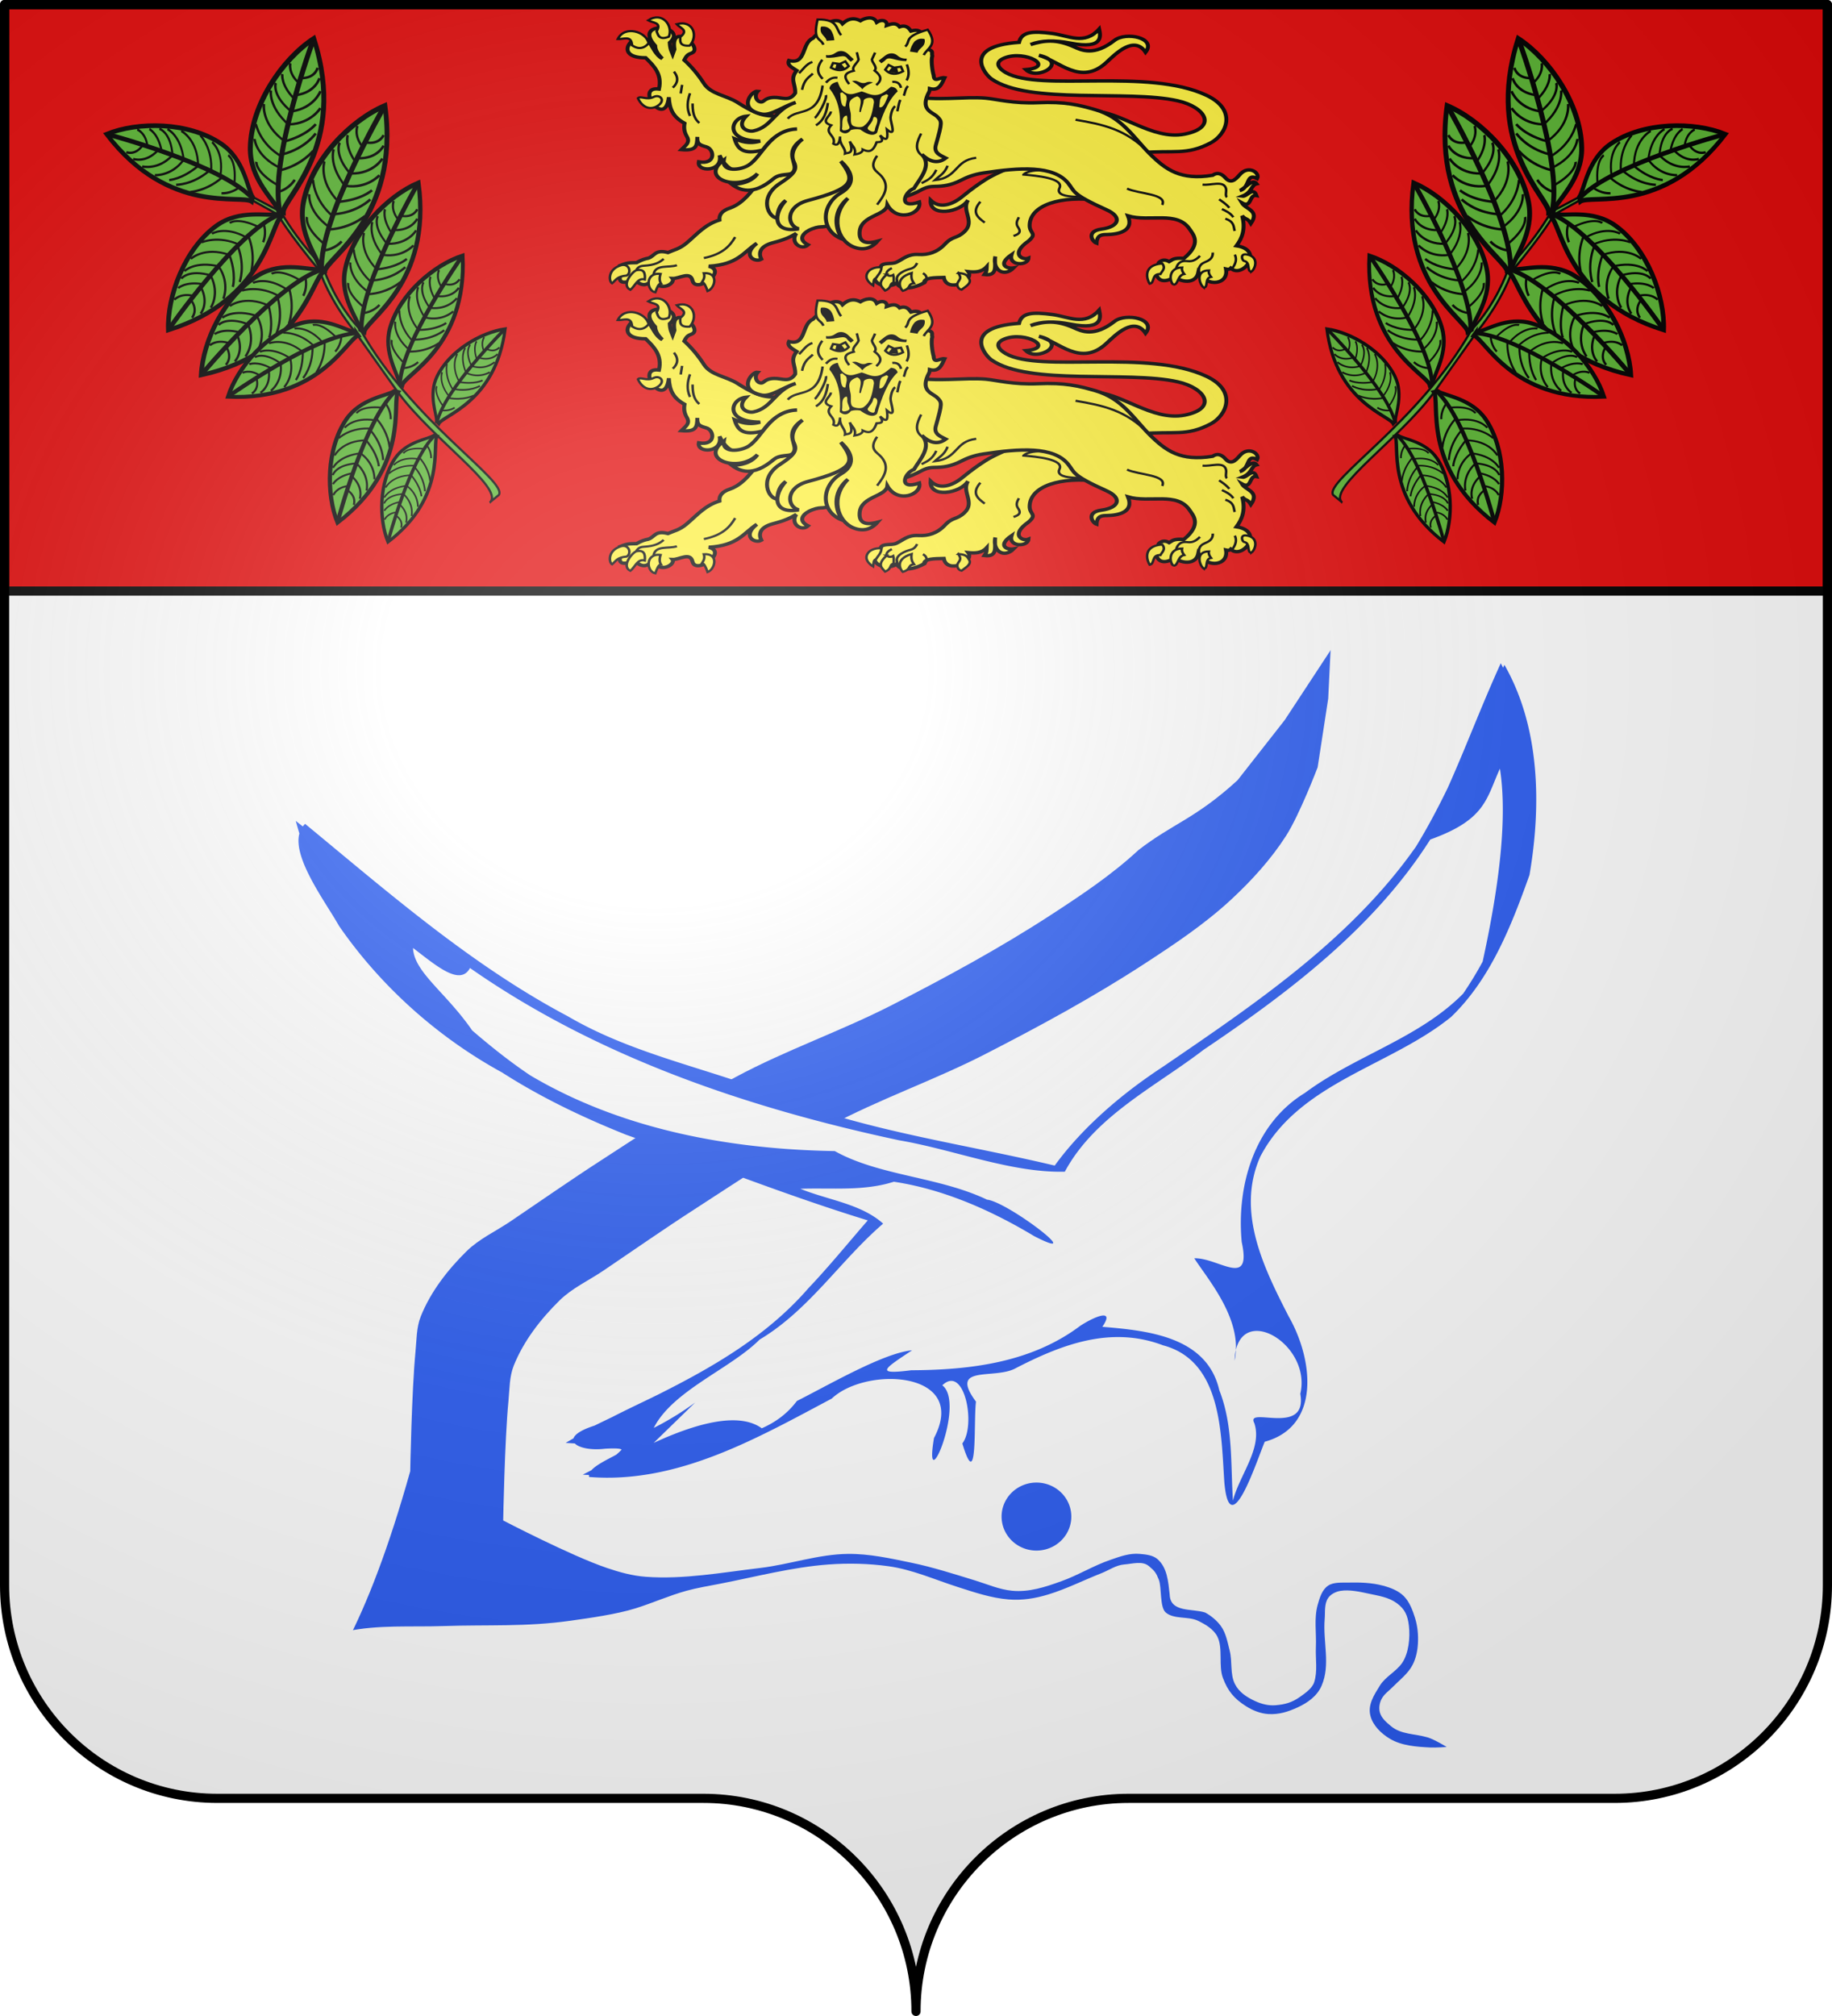 <svg xmlns="http://www.w3.org/2000/svg" xmlns:xlink="http://www.w3.org/1999/xlink" width="600" height="660"><defs><g id="b"><path id="a" d="M0 0v1h.5L0 0z" transform="rotate(18 3.157 -.5)"/><use xlink:href="#a" width="810" height="540" transform="scale(-1 1)"/></g><g id="c"><use xlink:href="#b" width="810" height="540" transform="rotate(72)"/><use xlink:href="#b" width="810" height="540" transform="rotate(144)"/></g><g id="f"><path id="e" d="M0 0v1h.5L0 0z" transform="rotate(18 3.157 -.5)"/><use xlink:href="#e" width="810" height="540" transform="scale(-1 1)"/></g><g id="g"><use xlink:href="#f" width="810" height="540" transform="rotate(72)"/><use xlink:href="#f" width="810" height="540" transform="rotate(144)"/></g><radialGradient xlink:href="#h" id="n" cx="285.186" cy="200.448" r="300" fx="285.186" fy="200.448" gradientTransform="matrix(1.551 0 0 1.35 -227.894 -51.263)" gradientUnits="userSpaceOnUse"/><linearGradient id="h"><stop offset="0" style="stop-color:white;stop-opacity:.314"/><stop offset=".19" style="stop-color:white;stop-opacity:.251"/><stop offset=".6" style="stop-color:#6b6b6b;stop-opacity:.125"/><stop offset="1" style="stop-color:black;stop-opacity:.125"/></linearGradient><filter id="i"><feGaussianBlur stdDeviation="7.34"/></filter><path id="d" d="M2.922 27.672c0-5.951 2.317-9.843 5.579-11.012 1.448-.519 3.307-.273 5.018 1.447 2.119 2.129 2.736 7.993-3.483 9.121.658-.956.619-3.081-.714-3.787-.99-.524-2.113-.253-2.676.123-.824.552-1.729 2.106-1.679 4.108H2.922z"/></defs><g transform="translate(380.152 -40.577)"><path d="M300 658.5c0-38.504 31.203-69.754 69.65-69.754h159.2c38.447 0 69.65-31.249 69.65-69.753V1.5H1.5v517.493c0 38.504 31.203 69.753 69.65 69.753h159.2c38.447 0 69.65 31.25 69.65 69.754z" style="fill:#fff;stroke:none;stroke-width:3;stroke-linecap:round;stroke-linejoin:round;stroke-miterlimit:4;stroke-dasharray:none;stroke-dashoffset:0;stroke-opacity:1;display:inline" transform="translate(-380.152 40.577)"/><g transform="translate(-380.152 40.577)"><path d="M436.526 197.537 435 228.729l-3.457 22.468s-5.907 15.531-10.37 22.469c-4.936 7.672-11.175 14.531-17.86 20.74-8.752 8.129-18.79 14.807-28.805 21.316-16.657 10.825-34.172 20.321-51.85 29.382-16.747 8.583-34.696 14.718-51.275 23.62-15.119 8.119-29.367 17.772-43.785 27.078-10.114 6.528-19.988 13.419-29.958 20.164-4.808 3.253-10.266 5.72-14.403 9.794-6.187 6.093-11.752 13.254-14.979 21.316-1.443 3.606-1.354 7.657-1.728 11.523-1.26 13.01-1.728 39.175-1.728 39.175s22.188 11.561 33.99 15.555c4.104 1.39 8.354 2.564 12.675 2.881 12.486.918 25.015-1.41 37.448-2.88 9.656-1.143 19.082-4.509 28.805-4.61 6.98-.072 13.906 1.464 20.74 2.881 7.026 1.457 13.878 3.666 20.74 5.761 4.066 1.242 8.07 3.03 12.303 3.422 5.598.518 10.804-1.221 16.096-3.12 5.518-1.978 10.453-5.07 15.997-6.976 3.29-1.131 6.296-2.281 9.76-1.967 1.996.18 4.253.406 5.76 1.728 3.168 2.776 3.49 7.337 3.963 11.522.168 6.03 7.324 4.554 11.593 5.93 1.938 1.018 3.901 2.666 5.185 4.44 1.673 2.313 2.174 5.3 2.88 8.066.913 3.58.052 7.654 1.729 10.946 1.355 2.662 3.83 4.266 6.54 5.523 2.098.973 4.405 1.577 6.71 1.39 3.157-.256 5.407-.887 7.996-2.711 1.698-1.197 4.027-2.806 4.679-4.778 1.206-3.652.4-7.68.576-11.522.211-4.608-.657-9.382.576-13.827.643-2.319 1.445-5.017 3.457-6.337 1.773-1.165 4.42-.94 6.54-.984 3.845-.078 7.6.007 11.32.984 2.491.654 5.09 1.634 6.913 3.456 1.821 1.822 2.903 4.655 3.66 7.117.853 2.778 1.112 5.537.949 8.438-.134 2.372-.645 4.8-1.729 6.914-1.491 2.91-4.248 4.954-6.54 7.286-1.432 1.455-2.951 2.377-3.795 4.236-.555 1.224-.744 2.732-.407 4.033.496 1.914 2.174 3.311 3.695 4.574 3.271 2.715 7.813 2.437 11.895 3.625 2.28.664 6.302 3.154 6.302 3.154s-3.652.26-5.389.17c-4.514-.234-9.376-.552-13.25-2.881-2.803-1.685-5.537-4.32-6.337-7.49-.914-3.615 1.15-6.76 3.119-9.928 1.805-2.903 5.305-4.544 7.25-7.355 2.178-3.147 2.683-8.369 2.235-12.169-.393-3.336-1.25-5.438-3.963-7.42-2.708-1.977-5.906-2.405-9.183-3.118-2.87-.625-6.353-1.385-9.252-.914-1.529.248-3.148 1.034-4.033 2.304-1.336 1.917-.96 4.586-1.152 6.914-.618 7.464 1.975 14.992-1.019 21.857-1.466 3.363-4.526 5.555-7.862 7.082-3.162 1.449-6.083 2.373-9.555 2.171-2.558-.149-5.122-1.172-7.286-2.543-3.927-2.488-6-4.96-7.623-9.317-1.478-3.963.099-9.71-1.799-13.489-1.224-2.44-3.882-3.992-6.337-5.185-3.185-1.547-7.89-.4-10.574-2.712-2.026-1.746-1.274-8.265-2.27-10.748-.927-2.318-1.367-2.874-3.287-4.47-2.114-1.757-5.325-.72-8.066-.506-2.666.209-5 1.904-7.49 2.88-5.776 2.267-11.35 5.097-17.283 6.914-4.321 1.324-8.541 2.02-13.047 1.659-5.758-.463-11.24-2.337-16.742-4.097-7.541-2.413-14.793-5.697-22.637-6.78-6.47-.893-13.073-1.053-19.588-.576-12.06.883-23.848 4.035-35.72 6.338-3.66.71-7.351 1.31-10.945 2.304-5.678 1.57-11.078 4.025-16.708 5.761-6.277 1.936-14.811 3.118-21.316 4.033-14.454 2.032-26.892 1.235-41.48 1.728-10.572.358-21.343-.485-31.687 1.729-3.923.84-22.242 7.83-22.242 7.83s-4.43-292.877-2.474-343.828l347.715-.535z" style="fill:#2b5df2;fill-opacity:1;stroke:none;display:inline"/><path d="m62.572 181.642 393.433.462-35.268 53.663-15.42 19.657c-13.734 12.593-21.269 14.19-32.451 22.862-8.753 8.13-18.79 14.807-28.806 21.317-16.657 10.825-34.172 20.32-51.85 29.381-16.747 8.584-34.696 14.719-51.275 23.621-15.118 8.118-29.366 17.772-43.785 27.078-10.113 6.527-19.987 13.419-29.957 20.164-4.81 3.253-10.267 5.72-14.403 9.794-6.188 6.093-11.752 13.253-14.98 21.316-1.442 3.606-1.354 7.656-1.728 11.522-1.259 13.01-1.728 39.176-1.728 39.176-28.57 101.679-55.465 85.365-72.388 99.523 0 0-1.35-348.585.606-399.536z" style="fill:#fff;fill-opacity:1;stroke:none;display:inline;filter:url(#i)"/><path d="M163.356 350.062c-1.726 0-17.102-16.638-30.884-29.068-7.237-19.217-32.426-37.219-7.399-9.034 31.247 27.75 50.18 19.236 79.454 32.18 37.022 10.316 67.034 25.632 100.31 30.317l-21.82 25.074-14.467-4.514c-7.956-2.483-17.765-6.184-21.798-8.224-30.543-17-54.466-25.6-83.396-36.731z" style="fill:#fff;fill-opacity:1;stroke:none;display:inline"/><path d="M491.521 217.125c-6.545 14.411-11.384 27.456-17.281 40.593-.013.03-.018.064-.031.094-3.222 6.633-6.667 13.154-10.5 19.406-21.349 30.382-52.674 51.405-82.906 72.063-13.445 8.787-26.433 19.964-35.375 32.312-29.448-7.013-59.711-11.044-88.157-21.812-23.51-9.726-49.126-14.09-71.219-27.031-31.639-16.747-58.704-40.438-86.124-63.032a6.724 6.724 0 0 0-.75.844c-.772-.604-1.542-1.21-2.313-1.812.383 1.406.773 2.769 1.188 4.125-2.217 8.16 8.572 22.427 13 30.28 13.688 19.809 32.37 36.467 53.406 47.97 12.757 8.171 26.482 14.723 40.531 20.343 26.386 9.437 52.421 19.847 79.219 28.063-6.446 7.4-12.641 15.04-19.406 22.156-13.624 15.703-31.366 25.927-49.657 35.063-.238.115-.48.228-.718.343-.292.145-.584.293-.875.438-4.313 2.08-8.634 4.124-13.032 6.375-1.942.939-3.883 1.867-5.812 2.812-4.384 1.403-6.446 2.873-6.875 4.157-.85.498-1.701.979-2.563 1.5l3 .187c1.382 1.453 5.313 2.267 9.875 1.719 3.576-.203 5.111-.06 5.438.312a22.322 22.322 0 0 1-1.719 1.625c-2.378 1.334-6.433 3.178-8.156 5.094-.947.486-1.903.972-2.844 1.469.682.043 1.358.07 2.031.094a1.63 1.63 0 0 0 .063.656c28.875 2.321 54.868-12.615 79.437-25.656 11.45-10.768 45.05-8.976 33.5 12.906-3.63 21.402 10.54-11.39 2.719-17.25 7.27-6.986 11.126 13.103 6.563 19.031 5.151 17.066 3.631-7.463 4.468-13.687-8.914-12.031 5.463-7.315 12.563-10.72 15.213-7.888 31.494-14.252 48.719-7.718 19.28 5.119 18.967 28.9 20.062 44.875 1.78 20.122 10.444-6.631 13.219-13.312 18.417-5.01 15.926-26.926 7.844-41.032-8.187-15.97-17.305-34.31-9.282-52.343 12.68-24.257 42.495-29.49 62.469-45.688 12.919-12.393 19.77-29.904 25.688-46.5 3.905-22.797 3.461-48.395-8.22-68.781-.155.317-.282.651-.437.969-.246-.504-.489-.998-.75-1.5zm-.281 34.5c2.485 15.896-.1 37.788-5.656 63.187a115.766 115.766 0 0 1-6.375 10.469c-14.457 14.67-35.45 20.326-51.844 32.531-16.584 10.11-22.422 30.406-20.688 48.813 3.366 15.382-7.548 5.108-15.53 5.312 3.705 5.9 14.147 17.821 13.624 30 3.469-14.532 24.753-1.05 21.094 14.375 2.488 14.144-18.11 3.845-15.063 9.594 2.739 8.224-4.92 17.063-7 25.406-.782-12.118.078-24.686-4.468-36.187-4.057-17.613-23.493-19.516-38.313-20.75 4.277-6.194-2.474-3.423-7.25-.313-15.985 12.018-35.969 14.453-55.344 14.531-12.22 1.564-8.757-.528.282-6.53-9.326.892-26.689 11.021-37.719 16.593-3.202 4.256-7.143 7.029-11.5 8.937-5.887-4.279-16.982-3.714-35.406 4.782l13.594-13.22a96.565 96.565 0 0 1-13.563 8.313c6.203-12.232 25.106-19.327 34.656-28.906 16.245-9.663 26.55-26.027 40.469-37.969-7.253-6.515-18.108-7.719-27.094-11.406 10.21-.368 20.739.855 30.594-2.312 16.32 2.458 31.884 9.36 45.969 17.812 18.214 9.371-8.644-11.26-15.438-11.937-15.817-7.548-35.23-7.751-49.875-15.907-34.44-.579-69.754-7.04-99.719-24.78-6.667-4.469-12.95-9.471-19.03-14.72-8.635-12.526-19.075-19.062-19.376-27 7.46 5.683 15.408 12.673 18.657 6.563 41.741 29.167 91.004 45.82 140.562 56.406 17.946 3.055 36.627 10.7 54.25 10.281 9.833-18.247 29.546-27.72 45.438-39.906 28.004-18.857 55.945-39.998 74.25-68.844 18.178-6.505 18.32-13.307 22.812-23.218zm-86.469 190.312c-.245 1.027-.385 2.185-.437 3.5.267-1.167.387-2.332.437-3.5z" style="fill:#2b5df2;fill-opacity:1;stroke:none;display:inline"/><path d="M343.653 490.046a.432 10.946 0 1 1-.865 0 .432 10.946 0 1 1 .865 0z" style="fill:#2b5df2;fill-opacity:1;fill-rule:nonzero;stroke:none" transform="matrix(26.404 0 0 1.016 -8722.945 -1.387)"/><path d="M1.5 1.5h597v192H1.5z" style="opacity:1;fill:#e20909;fill-opacity:1;fill-rule:nonzero;stroke:#000;stroke-width:3;stroke-linecap:butt;stroke-linejoin:round;stroke-miterlimit:4;stroke-dasharray:none;stroke-opacity:1"/><g id="j"><path d="M950.052 887.227c16.067-.591 35.028 20.103 54.534 15.676 19.626-4.454 12.75-18.603-4.18-22.991-29.916-7.755-88.199 2.784-110.586-15.011-3.722-2.958-18.103-22.46 16.34-25.272 1.52-7.347 7.9-7.872 19.762-6.08 9.857 1.49 19.124 8.234 27.836-3.04.705 3.986 3.323 14.311-17.006 9.69-9.4-2.155-17.39-1.96-23.751.95 8.147-2.907 15.112-3.965 25.841 1.591 4.478 2.32 11.827 6.61 24.053-4.451 6.777-6.132 25.14-1.752 18.462 8.18-6.776-11.777-17.596.82-23.134 6.841-15.408 16.754-28.5-1.133-40.282-4.75 18.272 4.82-.806 17.746-7.79 9.88 17.93-1.765-.29-13.667-12.493-8.112-7.194 3.275-2.777 7.929.651 10.193 20.431 13.492 84.21-3.46 119.198 15.59 18.652 10.156 12.007 27.106 2.47 32.872-14.423 8.72-21.62 4.788-41.328 6.745l-28.597-28.501z" style="fill:#fcef3c;fill-opacity:1;stroke:#000;stroke-width:2.338;stroke-miterlimit:4;stroke-dasharray:none;stroke-opacity:1;display:inline" transform="matrix(.551 0 0 .475 -165.543 -384.967)"/><path d="M285.644 328.948c-22.907-3.52-41.207 3.234-41.421 17.214-.09 5.81 4.78 5.423-.69 10.91-11.243 9.06-3.31 13.47 0 11.835-.327 5.42-12.108 5.39-10.07-2.455-8.868 7.083-2.451 9.976 1.194 9.18-5.516 6.518-12.742 1.63-10.876-7.953-.898 5.066 2.306 13.76-6.455 12.525 1.358-2.244 1.246-2.855 1.345-5.414-2.886 3.693-6.84 3.918-11.028 3.38 4.125 6.421-12.854 14.918-14.524 4.034-5.66.2-11.649-.03-11.835 3.765-8.407 5.286-15.238 4.042-16.138-.117-2.388 3.006-11.818 3.253-13.29-2.847.985-2.226 1.782-3.324 3.725-8.332 1.197-3.088 6.237-1.312 9.296-2.959 4.071-2.192 6.755-5.815 13.18-5.38 5.681.386 11.098-1.426 15.706-7.116 4.842-5.98 6.964-3.473 11.728-8.752 6.37-7.06-1.965-14.398 2.035-21.67-4.509 8.55-23 11.954-22.268.055 5.292 6.003 12.763 3.323 18.925-2.553 5.454-5.2 9.695-8.642 13.68-11.605 9.841-7.316 29.95-14.309 33.622-19.904l34.159 34.16z" style="opacity:1;fill:#fcef3c;fill-opacity:1;stroke:#000;stroke-width:2.344;stroke-linecap:butt;stroke-linejoin:miter;stroke-miterlimit:4;stroke-dasharray:none;stroke-opacity:1" transform="matrix(.55 0 0 .474 202.894 -90.331)"/><path d="M234.62 353.564c2.283-1.029 5.158-2 2.712-6.041-1.497-2.474-.625-4.603.493-6.905M214.893 329.892c-5.578 7.385-1.45 10.888 2.59 14.425" style="opacity:1;fill:none;fill-opacity:1;stroke:#000;stroke-width:1.5;stroke-linecap:butt;stroke-linejoin:miter;stroke-miterlimit:4;stroke-dasharray:none;stroke-opacity:1" transform="matrix(.55 0 0 .474 202.894 -90.331)"/><path d="M834.067 1204.946c-1.128-2.821-1.076-5.57 3.514-8.247 4.202-2.452 5.98-1.02 8.013-5.671M850.205 1205.063s2.93-4.454-1.159-7.008M827.352 1199.024c-.287-1.811 1.012-3.27 3.193-4.533" style="fill:none;fill-opacity:1;stroke:#000;stroke-width:1.5;stroke-linecap:butt;stroke-linejoin:miter;stroke-miterlimit:4;stroke-dasharray:none;stroke-opacity:1" transform="matrix(.55 0 0 .474 -164.705 -478.428)"/><g style="fill:#fcef3c"><path d="M824.38 1194.078c-.23 3.564-2.11 5.066-3.322 7.403-1.54.503-1.412 3.008-1.658 5.064 0 0-6.658-4.424-2.758-9.781 1.394-1.915 4.857-3.304 7.738-2.686zM827.352 1199.024c-5.901 6.281-2.75 8.456-.825 11.022 4.31-2.083 2.345-4.877 5.048-5.46 0-1.751.29-3.357-.206-5.356-1.34.933-2.678.782-4.017-.206zM842.288 1197.89c-.448 4.227.564 5.535 1.442 7.108-4.21.62-1.209 3.301-6.695 5.254-1.132-1.148-5.376-8.579 5.253-12.361zM870.101 1197.89c1.824 3.229 1.262 3.816-.198 6.378-1.136 1.995.272 4.922 2.155 5.16 2.425-2.212 6.27-4.546 4.436-7.649-1.086-1.838-1.244-3.455-6.393-3.889z" style="fill:#fcef3c;fill-opacity:1;stroke:#000;stroke-width:1.5;stroke-linecap:butt;stroke-linejoin:miter;stroke-miterlimit:4;stroke-dasharray:none;stroke-opacity:1" transform="matrix(.55 0 0 .474 -164.705 -478.428)"/></g><path d="m147.1 333.678-8.241-29.667-54.802 9.889c-7.528 13.556-13.463 18.507-18.336 20.396-4.65 1.802-6.486 4.548-6.18 8.24-8.713 3.1-13.59 10.035-19.573 15.864-4.338 4.227-7.448 4.681-11.125 6.593-7.779-2.366-7.856 2.534-11.743 3.914-1.814.379-3.87 1.062-7.005 3.09-2.698.158-4.603-.478-9.477 1.855 2.787 3.575-6.669 15.724 8.278 10.257 2.916 2.307 6.033 5.587 10.882-.162 4.678 9.074 13.852 2.029 11.743-1.03 4.066.21 10.604-5.348 11.95 1.442 1.827 9.22 21.32-6.52 9.683-9.889 17.448-1.257 20.613-9.71 28.637-15.864-9.136 8.25-1.132 13.577 2.678 10.98-1.73-3.938-1.204-8.9 7.005-11.392 6.844-2.077 10.134-3.834 13.803-6.386-3.853 6.39 3.111 11.996 7.005 7.889-7.084-4.175-1.975-9.128 2.31-11.01 7.306-3.209 4.593 1.092 17.88-5.738l14.627-9.271z" style="opacity:1;fill:#fcef3c;fill-opacity:1;stroke:#000;stroke-width:2.344;stroke-linecap:butt;stroke-linejoin:miter;stroke-miterlimit:4;stroke-dasharray:none;stroke-opacity:1" transform="matrix(.55 0 0 .474 202.894 -90.331)"/><path d="M50.244 368.801c11.046-2.615 15.49-8.256 18.622-14.498" style="opacity:1;fill:none;fill-opacity:1;stroke:#000;stroke-width:1.5;stroke-linecap:butt;stroke-linejoin:miter;stroke-miterlimit:4;stroke-dasharray:none;stroke-opacity:1" transform="matrix(.55 0 0 .474 202.894 -90.331)"/><path d="M678.295 1195.77c.863-.959 1.302-2.66 4.5-2.875 6.392-.43 9.314-2.117 11.873-4.75M688.668 1198.769c1.059-7.135 9.181-4.263 13.874-6.25" style="fill:none;fill-opacity:1;stroke:#000;stroke-width:1.5;stroke-linecap:butt;stroke-linejoin:miter;stroke-miterlimit:4;stroke-dasharray:none;stroke-opacity:1" transform="matrix(.55 0 0 .474 -164.705 -478.428)"/><path d="M752.526 1133.456c-9.304-4.476-19.324-3.361-24.57-16.857 2.144 11.58-13.673 11.81-12.372 4.54 10.354 2.102 9.403-8.74 4.419-10.373-4.297-1.407-5.467-2.188-5.303-6.893-.133 6.197-.424 9.8-9.544 8.837 2.014-2.445 5.587-4.707 3.358-9.014-1.621-3.133-1.89-5.97-1.414-9.191-7.099-4.564-8.936-9.98-9.368-18.03-2.103 22.42-20.827-7.882-5.833-5.655 1.939-10.248-2.988-15.92-7.954-21.564-22.55.001-3.76-23.069 2.651-9.899 1.25 1.992 3.5 8.284 7.247 10.429-2.902-3.194-4.166-6.115-4.242-8.838-14.09-17.862 20.255-14.168 8.661-2.121.25 4.685 1.073 5.934 1.768 7.954l1.06-3.358c-2.716-19.598 17.54-1.381 10.429 2.474-2.032 1.005-3.022 1.195-4.596 4.95 4.376 4.63 8.298 10.003 11.666 16.084 4.224 7.626 13.298 8.163 20.15 13.256 15.905 11.823 18.252 8.042 25.806 10.076l-12.02 43.193z" style="opacity:1;fill:#fcef3c;fill-opacity:1;stroke:#000;stroke-width:2.344;stroke-linecap:butt;stroke-linejoin:miter;stroke-miterlimit:4;stroke-dasharray:none;stroke-opacity:1" transform="matrix(.55 0 0 .474 -164.705 -478.428)"/><path d="M43.515 262.068c.033 5.004.352 9.893 4.019 13.443M41.99 255c-1.576 5.22-2.103 10.44 0 15.66M32.428 240.034c2.931 4.288 2.283 7.905-.693 11.086M37.278 249.18l-.831 5.96" style="opacity:1;fill:none;fill-opacity:1;stroke:#000;stroke-width:1.5;stroke-linecap:butt;stroke-linejoin:miter;stroke-miterlimit:4;stroke-dasharray:none;stroke-opacity:1" transform="matrix(.55 0 0 .474 202.894 -90.331)"/><path d="M240.537 311.152c7.562.76 24.382 2.456 21.453 9.37-1.974 4.658 4.306 5.611 8.753 5.918 4.096.283 4.97-1.166 5.548-2.096l-15.041-16.123c-4.767.128-16.663-1.426-20.713 2.931z" style="opacity:1;fill:#fcef3c;fill-opacity:1;stroke:#000;stroke-width:1.5;stroke-linecap:butt;stroke-linejoin:miter;stroke-miterlimit:4;stroke-dasharray:none;stroke-opacity:1" transform="matrix(.55 0 0 .474 202.894 -90.331)"/><path d="M172.858 256.901c16.272 3.711 32.483.165 45.207 1.47 6.433.66 16.463 3.889 31.16 3.135 15.935-.816 24.236 1.507 34.168 4.843 16.07 5.397 22.638 19.178 32.142 30.181 9.81 11.36 18.57 18.711 37.66 15.105 3.264-2.604 5.864-.492 7.641 1.837 3.882 5.085 6.923-.412 9.039-2.9 5.016-5.898 11.642-.598 9.839 3.326-6.825-4.32-4.033 6.413-10.394 8.315 2.83-1.063 7.515-8.792 10.117-4.712-3.47.912-2.601 5.871-8.592 8.592 2.792.468 6.409-6.926 8.453-.485-4.59-1.02-2.602 9.088-8.73 5.058 2.393 4.601 10.78 5.205 5.404 14.274-2.209-4.204-2.817-2.101-5.197-5.335 2.133 9.3-.026 15.453-3.395 20.718 17 3.01 3.607 22.994-3.395 15.521-.586.727-1.516.936-2.841.554 1.714 10.704-11.243 12.853-16.491 2.356-1.789 9.94-13.979 5.292-13.72 2.218-1.15 2.174-9.275 6.97-11.225-.97-.342-2.412.688-5.28 1.386-8.038 2.079-2.307 4.157-2.07 6.236-.693 1.828-1.156 2.371-2.805 8.73-2.218 10.824-10.324 5.612-16.48 3.396-20.302-7.41-12.777-23.788-4.717-36.655-9.077 3.8 10.718-6.085 12.764-12.472 12.888-2.749.054-5.986-.075-6.236 5.96-2.591-.969-6.435-8.257 2.91-9.701 10.704-1.655 12.407-8.473 3.118-13.304-21.39-11.127-18.952-12.759-23.074-18.57-8.677-12.234-28.6-10.734-50.305-6.93-5.632.988-9.763 2.869-13.304 4.99-6.014 3.602-10.836 4.257-15.937 4.296-4.892.036-7.121 2.149-10.255 3.88-8.593 4.746-13.533 4.996-18.016 5.266l13.628-71.548z" style="opacity:1;fill:#fcef3c;fill-opacity:1;stroke:#000;stroke-width:2.344;stroke-linecap:butt;stroke-linejoin:miter;stroke-miterlimit:4;stroke-dasharray:none;stroke-opacity:1" transform="matrix(.55 0 0 .474 202.894 -90.331)"/><path d="M347.192 318.067c4.626.81 12.32-3.103 13.875 2.437.651 2.32-.68 5.147.672 6.291M360.758 341.627c5.27 1.99 4.891 5.35 5.53 8.462M358.711 334.99c2.564 1.339 5.105 2.717 6.803 5.642M357.052 328.243c1.966 1.644 3.841 2.836 6.084 5.863" style="opacity:1;fill:none;fill-opacity:1;stroke:#000;stroke-width:1.5;stroke-linecap:butt;stroke-linejoin:miter;stroke-miterlimit:4;stroke-dasharray:none;stroke-opacity:1" transform="matrix(.55 0 0 .474 202.894 -90.331)"/><path d="M1013.64 1198.053c-.796-3.47.219-6.078 3.042-7.467 2.687-1.322 5.123-2.73 4.977-6.802M999.814 1194.956c.52-2.993 2.372-5.863 6.415-5.31 2.282.312 4.655.23 7.798-3.595M1032.997 1195.121c.937-1.557 3.653-5.421 1.77-9.9" style="fill:none;fill-opacity:1;stroke:#000;stroke-width:1.5;stroke-linecap:butt;stroke-linejoin:miter;stroke-miterlimit:4;stroke-dasharray:none;stroke-opacity:1" transform="matrix(.55 0 0 .474 -164.705 -478.428)"/><path d="M302.218 320.846c7.048 3.731 24.16 3.592 20.961 11.263M271.558 273.292c16.26 3.161 30.08 6.615 43.047 22.128M212.429 299.572c-13.042 1.757-10.717 13.73-24.716 15.487 2.66-2.969 5.759-4.404 7.665-10.012M188.646 285.566c-.175-3.574 1.654-7.38-4.408-10.722-2.103-1.16-3.723-2.572-4.827-4.617M174.448 320.391c1.087-4.767 4.211-11.135-.702-18.898M179.892 317.092c3.02-1.965 6.135-2.907 8.76-9.229" style="opacity:1;fill:none;fill-opacity:1;stroke:#000;stroke-width:1.5;stroke-linecap:butt;stroke-linejoin:miter;stroke-miterlimit:4;stroke-dasharray:none;stroke-opacity:1" transform="matrix(.55 0 0 .474 202.894 -90.331)"/><g style="fill:#fcef3c"><path d="M984.056 1205.332c3.22-.591.897-7.01 6.423-6.7.853-2 3.409-3.9 1.06-7.297-12.522 1.103-8.694 11.955-7.483 13.997zM998.2 1205.92c2.987.266 2.33-6.458 6.4-7.315-.898-1.325-1.567-2.736-1.257-4.514-8.366.121-7.596 9.741-5.143 11.829zM1016.2 1207.92c2.987.266.33-6.458 4.4-7.315-.898-1.325-1.567-2.736-1.257-4.514-8.366.121-5.596 9.741-3.144 11.829zM1044.685 1196.891c-2.988.266-.33-6.458-4.4-7.315-1.264-.39-2.444-5.09 1.257-4.514 7.852 1.224 5.596 9.742 3.143 11.83z" style="fill:#fcef3c;fill-opacity:1;stroke:#000;stroke-width:1.5;stroke-linecap:butt;stroke-linejoin:miter;stroke-miterlimit:4;stroke-dasharray:none;stroke-opacity:1" transform="matrix(.55 0 0 .474 -164.705 -478.428)"/></g><g style="fill:#fcef3c"><path d="M672.67 1199.644c3.086-2.075 1.446-8.84-3.624-7-7.906 2.87-7.003 11.082-5.124 12.374 2.263-2.063 2.81-4.842 8.748-5.374zM674.795 1209.518c-5.808-3.462 1.649-13.014 3.625-13.499 4.512-1.107 5.364 1.841 5 6.374-4.362-1.49-5.778 4.677-8.625 7.125zM692.793 1198.519c-9.373-1.274-8.4 11.588-3.125 12.748 1.004-3.25 2.043-6.156 3.375-6.124-.847-1.597-1.067-3.696-.25-6.624zM718.578 1198.02c9.123-.65 6.776 10.337 2.25 12.372-1.004-3.25-2.042-6.156-3.374-6.124.847-1.597 1.941-3.32 1.124-6.249z" style="fill:#fcef3c;fill-opacity:1;stroke:#000;stroke-width:1.5;stroke-linecap:butt;stroke-linejoin:miter;stroke-miterlimit:4;stroke-dasharray:none;stroke-opacity:1" transform="matrix(.55 0 0 .474 -164.705 -478.428)"/></g><g style="fill:#fcef3c"><path d="M675.814 1040.594c-.326-7.13-5.133-4.023-8.484-4.242 4.078-9.798 16.937-5.13 18.383 2.828-3.694 5.2-7.86 3.173-9.899 1.414zM688.717 1076.299c-4.294 2.473-7.742-1.065-9.368.884 2.43 6.08 6.85 8.264 11.136 5.656 2.686-1.635 3.565-3.886 2.828-5.48-.6-1.297-2.475-2.281-4.596-1.06zM690.461 1030.973c3.283-6.34-2.257-5.698-5.05-7.563 8.431-6.447 15.056 3.672 12.33 11.287-5.8 2.657-6.394-1.182-7.28-3.724zM704.563 1034.878c5.253-4.834-.172-6.126-2.159-8.833 10.128-3.174 12.892 8.6 7.725 14.823-6.357.513-5.603-3.298-5.566-5.99z" style="opacity:1;fill:#fcef3c;fill-opacity:1;stroke:#000;stroke-width:1.5;stroke-linecap:butt;stroke-linejoin:miter;stroke-miterlimit:4;stroke-dasharray:none;stroke-opacity:1" transform="matrix(.55 0 0 .474 -164.705 -478.428)"/></g><path d="M1172.954 1080.099c-12.387 4.486-13.966 16.923-25.146 19.67-3.71.912-10.505-2.74-4.404-10.161-9.468 1.146-13.252 17.148 8.39 17.177-6.997 2.314-11.585.052-15.248-1.609 1.77 7.023 5.142 11.258 16.722 7.796 7.511-12.005 15.036-14.305 20.478-14.554-16.125.57-20.638 18.799-28.78 24.94-4.78 3.604-16.075 5.053-14.818-3.499-15.27 12.755 9.09 22.377 20.041 9.436-3.461 5.83-10.852 7.611-15.505 7.142 4.71 4.206 12.64 8.467 25.005-3.647 4.09-4.006 9.38-2.096 11.226-4.081 5.13-5.516-6.69-13.264 6.13-23.346-4.01 3.45-7.744 9.927-5.096 16.062 2.424 5.613-1.102 9.013-8.642 14.806-12.6 9.681-6.454 23.56-1.446 23.653.518-4.176.857-8.375 5.163-12.08-7.377 9.218-7.966 22.707 7.731 19.593-7.112-2.07-8.222-15.37 5.53-19.603 27.522-8.473 28.446-13.612 19.525-27.062 7.301 7.56 8.82 15.974 0 21.897-11.14 7.481-12.981 25.57.91 31.905-5.531-9.429-4.61-20.614 3.315-28.238-10.65 12.46-6.316 29.105 3.373 33.602 5.365 2.49 10.287 1.348 14.257-3.951-8.762 2.715-11.135-.894-10.61-6.914.957-10.986 15.748-10.81 16.458-18.194 6.16 12.595 20.662 5.855 19.03-1.936-13.135 5.178-8.672-7.223-3.174-9.418 3.52-6.862 11.042-15.88 4.659-23.516 5.189 5.736 9.932 6.37 14.283 2.536-2.772-1.72-7.324-3.174-5.92-8.946 3.962-16.289 3.642-16.237.927-19.54-2.583-3.141-9.959-4.256-5.76-15.287.554-1.456 1.22-2.251 1.258-4.166 5.514 1.688 7.026-3.14 8.806-7.531-2.845-.56-6.308 3.824-6.53-1.688-.83-3.174-1.622-10.345-.823-13.392-.612-2.497 1.4-3.626-4.122-4.941-1.858-5.224.368-15.116-8.575-12.241-1.126-1.786-2.76-4.526-6.696-2.906-2.331-3.126-4.913-2.03-7.705-.972.5-2.774-2.42-4.756-5.963-2.143-1.932-4.934-7.337-2.817-9.733-1.081-4.472-2.604-7.755-.997-10.64 2.012-2.663-4.386-9.424-.854-10.151 1.43l-7.517 8.674c-6.874 3.285-3.717 18.527-14.26 15.365-1.282 3.326 2.138 4.947 4.659 6.894-4.265 6.19-.68 8.894-.907 15.589-3.604 6.24-7.824 2.768-12.717 3.005-6.34.307-5.56 3.863-8.36 2.998-2.014-.621-3.567-4.232-1.21-7.298-3.571-.658-12.433 12.403 2.431 15.812 5.507 1.262 12.787-5.48 20.151-8.053z" style="opacity:1;fill:#fcef3c;fill-opacity:1;stroke:#000;stroke-width:2.344;stroke-miterlimit:4;stroke-dasharray:none;stroke-opacity:1" transform="matrix(.55 0 0 .474 -384.52 -478.428)"/><path d="M179.718 297.646c-4.123-3.92-2.61-9.25-.097-14.828M153.391 331.92c4.235-6.31 7.66-12.535 2.728-19.515-2.573-3.643-8.088-5.333-2.728-14.27" style="opacity:1;fill:none;fill-opacity:1;stroke:#000;stroke-width:1.5;stroke-linecap:butt;stroke-linejoin:miter;stroke-miterlimit:4;stroke-dasharray:none;stroke-opacity:1" transform="matrix(.55 0 0 .474 202.894 -90.331)"/><path d="M789.744 1040.24c-1.536-4.92-6.482-2.11-3.426-17.436 12.691-.173 10.619 6.61 14.036 10.807M838.51 1041.529c3.492-3.79-1.414-6.669 13.387-11.685 6.495 10.905-.416 12.501-2.341 17.559M794.214 1086.372c-.059 3.172-6.807 6.93.196 9.484-4.659 5.631 3.254 7.054 1.328 12.764 1.858 1.259 3.469 1.142 3.997-4.995-.57 5.98 3.375 7.588 2.93 11.778 2.029-.898 5.435.665 2.848-8.483.974 3.032 4.03 4.469 2.831 9.167 1.836-.308 5.005-1.309 4.843-3.505 2.96 1.572 5.888 2.615 8.27-5.01 2.164-.162 4.756.088 2.065-4.762 4.637 5.226 4.682 1.397 4.082-4.024 6.086 5.922 2.153-4.745 2.149-8.14.235-3.26 1.218-6.73 2.755-7.96" style="opacity:1;fill:#fcef3c;fill-opacity:1;stroke:#000;stroke-width:1.5;stroke-miterlimit:4;stroke-dasharray:none;stroke-opacity:1" transform="matrix(.55 0 0 .474 -164.705 -478.428)"/><path d="M821.255 1068.11c4.116-4 2.41-6.93-.961-10 1.866-2.526-1.445-5.15-1.622-7.7l1.913-4.736M789.126 1050.58c-4.123 6.333-2.433 10.012.211 13.255M783.497 1060.123c-2.358 2.8-5.115 3.837-6.428 11.249M783.228 1052.131c-3.652 1.41-5.437 5.006-7.939 7.762M789.306 1068.405c-2.637 22.545-15.285 15.326-20.744 22.895M791.266 1075.043c.966 2.332-4.856 14.615-6.637 15.749M785.334 1095.901c4.67-3.22 6.37-8.914 7.095-15.445M839.485 1053.845c1.03 3.588 1.738 7.203-.154 11.046M840.188 1068.78c-1.656 1.72-1.724 4.428-2.518 6.684M835.593 1078.318c-1.05 2.677-1.206 5.276-1.807 7.914M791.287 1066.422c1.673-1.996 3.601-3.943 6.86-3.358M830.8 1065.896c3.273-.327 4.627 1.456 5.186 4.114M805.125 1067.432c-3.966-5.705-2.302-7.781 2.7-9.2-1.399-2.812 2.3-5.302 2.917-7.783l-1.061-4.995M794.26 1056.078l1.27-3.213 4.025.682 3.287-1.839 2.01 3.271c-3.105 3.73-6.714 3.462-10.591 1.1z" style="opacity:1;fill:none;fill-opacity:1;stroke:#000;stroke-width:1.5;stroke-miterlimit:4;stroke-dasharray:none;stroke-opacity:1" transform="matrix(.55 0 0 .474 -164.705 -478.428)"/><path d="m796.717 1057.403.853-3.841 2.754-.241 2.705 3.728-6.312.354z" style="opacity:1;fill:#000;fill-opacity:1;stroke:none;stroke-width:1.5;stroke-miterlimit:4;stroke-dasharray:none;stroke-opacity:1" transform="matrix(.55 0 0 .474 -164.705 -478.428)"/><path d="m837.198 1058.583-1.27-3.214-4.025.682-3.286-1.839-2.01 3.272c3.104 3.729 6.713 3.462 10.59 1.099z" style="opacity:1;fill:none;fill-opacity:1;stroke:#000;stroke-width:1.5;stroke-miterlimit:4;stroke-dasharray:none;stroke-opacity:1" transform="matrix(.55 0 0 .474 -164.705 -478.428)"/><path d="m834.44 1059.606-.853-3.841-2.754-.241-2.705 3.728 6.312.354zM806.79 1065.324c2.342 1.761 4.73 3.5 6.184 5.665 1.407-2.314 3.85-3.513 6.313-4.69-1.263-.41-2.513-.847-4.463.219-1.59.508-2.827-.028-4.024-.683-1.986-1.106-2.815-.681-4.01-.51z" style="opacity:1;fill:#000;fill-opacity:1;stroke:none;stroke-width:1.5;stroke-miterlimit:4;stroke-dasharray:none;stroke-opacity:1" transform="matrix(.55 0 0 .474 -164.705 -478.428)"/><path d="M798.272 1065.808c.945 3.04 1.975 6.062 4.578 7.604 2.745 1.628 4.486.925 7.23-.04l2.475-.868c1.738.51 3.184 1.395 5.159 2.04 5.277 1.722 8.497-1.668 12.344-5.29 1.635.273 3.213.687 3.958 3.21-5.703 5.84-9.681 17.695-12.269 28.527-2.694 3.426-7.458-.003-10.036-2.205-1.869-.352-3.701-.287-5.488.302-2.064 2.945-4.226 3.059-6.692.764.685-10.901-.341-21.117-6.19-29.402.333-2.497 2.067-3.979 4.93-4.642zM791.28 1047.404l.152 1.748c6.88.773 10.696-3.154 12.733.814l1.937 2.011 1.783-1.665-3.61-3.877c-2.106-2.19-5.015-2.521-7.265-.622-1.569 1.324-3.302 1.905-5.73 1.591zM839.473 1049.809l-.304 1.728c-6.922.17-10.38-4.074-12.756-.299l-2.105 1.835-1.631-1.815 3.934-3.547c2.29-1.998 5.216-2.074 7.292.013 1.448 1.456 3.123 2.186 5.57 2.085z" style="opacity:1;fill:#000;fill-opacity:1;stroke:none;stroke-width:1.5;stroke-miterlimit:4;stroke-dasharray:none;stroke-opacity:1" transform="matrix(.55 0 0 .474 -164.705 -478.428)"/><path d="M809.906 1075.882c-6.582 2.483-4.565 6.886-3.88 11.565.438 2.985-.715 7.754 1.634 8.904 2.08 1.018 4.879 1.13 6.107.073 3.804-3.271 4.908-7.363 6.124-16.522-.153-1.423-.368-2.8-2.125-3.031-1.785-.112-3.825.745-4.02 1.968-.105 2.546-1.212 5.01-1.694 7.856l-.852.024c-.207-3.422 2.596-9.222-1.294-10.837zM799.79 1073.619l1.213-.508 2.245 2.115c.395.984.456 1.889.444 2.776l-.832 4.847c-2.587.554-2.75-4.521-3.07-9.23zM828.398 1075.159l-1.04-.805-2.716 1.462c-.636.849-.93 1.707-1.148 2.566l-.45 4.898c2.355 1.205 3.826-3.656 5.354-8.121z" style="opacity:1;fill:#fcef3c;fill-opacity:1;stroke:none;stroke-width:1.5;stroke-miterlimit:4;stroke-dasharray:none;stroke-opacity:1" transform="matrix(.55 0 0 .474 -164.705 -478.428)"/><path d="M803.72 1089.11c-.184.094-1.002.334-1.002.334-2.512 1.914-1.277 5.966-1.887 8.966l.447.822c.979.353 2.022.025 3.08-.455.984-.585 1.16-1.246.886-1.951-.547-1.964-1.581-3.814-1.179-5.997l-.345-1.719z" style="opacity:.98;fill:#fcef3c;fill-opacity:1;stroke:none;stroke-width:1.5;stroke-miterlimit:4;stroke-dasharray:none;stroke-opacity:1" transform="matrix(.55 0 0 .474 -164.705 -478.428)"/><path d="M821.147 1090.418c2.06 2.394-.748 6.067-.775 9.128l-.608.71c-1.031.142-1.984-.395-2.92-1.085-.84-.776-.875-1.46-.46-2.092.943-1.807 2.57-3.434 2.94-5.584.229-1.328.628-1.78 1.823-1.077z" style="opacity:1;fill:#fcef3c;fill-opacity:1;stroke:none;stroke-width:1.5;stroke-miterlimit:4;stroke-dasharray:none;stroke-opacity:1" transform="matrix(.55 0 0 .474 -164.705 -478.428)"/><path d="m796.302 1037.125-4.605.403c-.207-2.023-2.186-3.495-3.102-5.369-.711-1.457-.706-4.064.005-4.482 1.81-.077 3.388-.117 5.43 2.127 1.457 2.38 2.015 4.758 2.272 7.321zM841.285 1044.941l4.552.803c.383-1.997 2.483-3.291 3.558-5.078.836-1.39 1.058-3.987.387-4.465-1.797-.235-3.365-.412-5.595 1.645-1.66 2.243-2.422 4.564-2.902 7.095z" style="opacity:1;fill:#000;fill-opacity:1;stroke:none;stroke-width:1.5;stroke-miterlimit:4;stroke-dasharray:none;stroke-opacity:1" transform="matrix(.55 0 0 .474 -164.705 -478.428)"/></g><use xlink:href="#j" width="600" height="660" transform="translate(0 92)"/><g id="m" transform="matrix(1.05 0 0 1.05 740.434 -4.75)"><path d="m-552.195 160.99 2.627-2.154c2.773-4.388-26.965-22.692-43.127-51.41-7.763-8.138-11.169-18.177-11.169-18.177-1.21-2.917-7.094-7.462-13.727-18.685l-8.733-4.613-.3.945 8.132 4.53s2.87 5.316 13.048 17.57c0 0 2.727 8.752 11.172 19.207l13.2 18.6c10.636 14.485 32.853 29.624 28.877 34.188z" style="fill:#5ab532;fill-opacity:1;fill-rule:evenodd;stroke:#000;stroke-width:.682px;stroke-linecap:butt;stroke-linejoin:miter;stroke-opacity:1"/><g id="k"><path d="M314.728 64.53c9.412-6.69 21.154-36.545 54.857-44.943 45.559-11.35 105.808 6.006 139.607 30.539-99.671 63.455-179.835 14.761-194.464 19.206v-4.801z" style="fill:#5ab532;fill-opacity:1;fill-rule:evenodd;stroke:#000;stroke-width:5.09;stroke-linecap:butt;stroke-linejoin:miter;stroke-miterlimit:4;stroke-dasharray:none;stroke-opacity:1" transform="matrix(-.24 -.081 -.071 .274 -546.163 73.872)"/><path d="M314.907 65.782c47.533-24.615 192.658-15.878 192.658-15.878" style="fill:none;stroke:#000;stroke-width:5.09;stroke-linecap:butt;stroke-linejoin:miter;stroke-miterlimit:4;stroke-dasharray:none;stroke-opacity:1" transform="matrix(-.24 -.081 -.071 .274 -546.163 73.872)"/><path d="M341.22 56.446c4.668-25.465 16.127-27.162 16.127-27.162M360.318 53.475c2.97-26.738 20.371-32.255 20.371-32.255M372.626 53.05c4.668-25.464 24.191-34.8 24.191-34.8M390.027 50.928c8.488-27.586 30.981-30.557 30.981-30.557M408.7 50.504c11.035-25.464 29.284-27.162 29.284-27.162M423.554 49.655c9.337-24.615 24.191-23.767 24.191-23.767M438.409 47.958c9.337-16.977 21.22-18.25 21.22-18.25M456.658 48.382c5.941-13.581 17.4-14.005 17.4-14.005M334.005 58.568c8.488 10.61 19.523 12.732 19.523 12.732M358.196 55.172c14.005 19.099 33.103 25.889 33.103 25.889M375.597 52.626c15.279 20.371 34.801 25.889 34.801 25.889M409.549 50.504c9.337 20.796 29.284 25.464 29.284 25.464M424.403 49.655C436.711 70.026 456.658 71.3 456.658 71.3M443.077 49.23c10.61 17.826 26.737 17.401 26.737 17.401M462.599 48.806c5.517 14.006 17.4 13.157 17.4 13.157" style="fill:none;stroke:#000;stroke-width:2.545px;stroke-linecap:butt;stroke-linejoin:miter;stroke-opacity:1" transform="matrix(-.24 -.081 -.071 .274 -546.163 73.872)"/><path d="M389.602 50.504c15.279 20.371 30.557 25.464 30.557 25.464" style="fill:none;stroke:#000;stroke-width:2.545px;stroke-linecap:butt;stroke-linejoin:miter;stroke-opacity:1" transform="matrix(-.24 -.081 -.071 .274 -546.163 73.872)"/></g><use xlink:href="#k" width="600" height="660" transform="rotate(-70 -618.68 63.157)"/><use xlink:href="#k" width="600" height="660" transform="rotate(-65 -598.223 60.774)"/><use xlink:href="#k" width="600" height="660" transform="rotate(-50 -526.656 116.41) scale(.9)"/><use xlink:href="#k" width="600" height="660" transform="matrix(0 -.9 .9 0 -641.614 -437.238)"/><use xlink:href="#k" width="600" height="660" transform="rotate(-90 -467.135 150.81) scale(.729)"/><g id="l"><path d="M314.728 64.53c9.412-6.69 21.154-36.545 54.857-44.943 45.559-11.35 105.808 6.006 139.607 30.539-99.671 63.455-179.835 14.761-194.464 19.206v-4.801z" style="fill:#5ab532;fill-opacity:1;fill-rule:evenodd;stroke:#000;stroke-width:5.09;stroke-linecap:butt;stroke-linejoin:miter;stroke-miterlimit:4;stroke-dasharray:none;stroke-opacity:1" transform="matrix(.078 -.268 .292 .109 -661.644 147.553)"/><path d="M314.907 65.782c47.533-24.615 192.658-15.878 192.658-15.878" style="fill:none;stroke:#000;stroke-width:5.09;stroke-linecap:butt;stroke-linejoin:miter;stroke-miterlimit:4;stroke-dasharray:none;stroke-opacity:1" transform="matrix(.078 -.268 .292 .109 -661.644 147.553)"/><path d="M341.22 56.446c4.668-25.465 16.127-27.162 16.127-27.162M360.318 53.475c2.97-26.738 20.371-32.255 20.371-32.255M372.626 53.05c4.668-25.464 24.191-34.8 24.191-34.8M390.027 50.928c8.488-27.586 30.981-30.557 30.981-30.557M408.7 50.504c11.035-25.464 29.284-27.162 29.284-27.162M423.554 49.655c9.337-24.615 24.191-23.767 24.191-23.767M438.409 47.958c9.337-16.977 21.22-18.25 21.22-18.25M456.658 48.382c5.941-13.581 17.4-14.005 17.4-14.005M334.005 58.568c8.488 10.61 19.523 12.732 19.523 12.732M358.196 55.172c14.005 19.099 33.103 25.889 33.103 25.889M375.597 52.626c15.279 20.371 34.801 25.889 34.801 25.889M409.549 50.504c9.337 20.796 29.284 25.464 29.284 25.464M424.403 49.655C436.711 70.026 456.658 71.3 456.658 71.3M443.077 49.23c10.61 17.826 26.737 17.401 26.737 17.401M462.599 48.806c5.517 14.006 17.4 13.157 17.4 13.157" style="fill:none;stroke:#000;stroke-width:2.545px;stroke-linecap:butt;stroke-linejoin:miter;stroke-opacity:1" transform="matrix(.078 -.268 .292 .109 -661.644 147.553)"/><path d="M389.602 50.504c15.279 20.371 30.557 25.464 30.557 25.464" style="fill:none;stroke:#000;stroke-width:2.545px;stroke-linecap:butt;stroke-linejoin:miter;stroke-opacity:1" transform="matrix(.078 -.268 .292 .109 -661.644 147.553)"/></g><use xlink:href="#l" width="600" height="660" transform="rotate(10 -715.713 153.798)"/><use xlink:href="#l" width="600" height="660" transform="rotate(10 -826.956 -122.326) scale(.9)"/><use xlink:href="#l" width="600" height="660" transform="rotate(15 -795.313 -213.08) scale(.81)"/><use xlink:href="#l" width="600" height="660" transform="rotate(25 -690.046 -277.594) scale(.656)"/></g><use xlink:href="#m" width="600" height="660" transform="matrix(-1 0 0 1 600 0)"/></g><g style="display:inline"><path d="M1.5 1.5v517.491c0 38.505 31.203 69.755 69.65 69.755h159.2c38.447 0 69.65 31.25 69.65 69.754 0-38.504 31.203-69.754 69.65-69.754h159.2c38.447 0 69.65-31.25 69.65-69.755V1.501H1.5z" style="fill:url(#n);fill-opacity:1;fill-rule:evenodd;stroke:none" transform="translate(-380.152 40.577)"/></g><path d="M300 658.5c0-38.504 31.203-69.754 69.65-69.754h159.2c38.447 0 69.65-31.249 69.65-69.753V1.5H1.5v517.493c0 38.504 31.203 69.753 69.65 69.753h159.2c38.447 0 69.65 31.25 69.65 69.754h0z" style="fill:none;stroke:#000;stroke-width:3;stroke-linecap:round;stroke-linejoin:round;stroke-miterlimit:4;stroke-dasharray:none;stroke-dashoffset:0;stroke-opacity:1" transform="translate(-380.152 40.577)"/></g></svg>